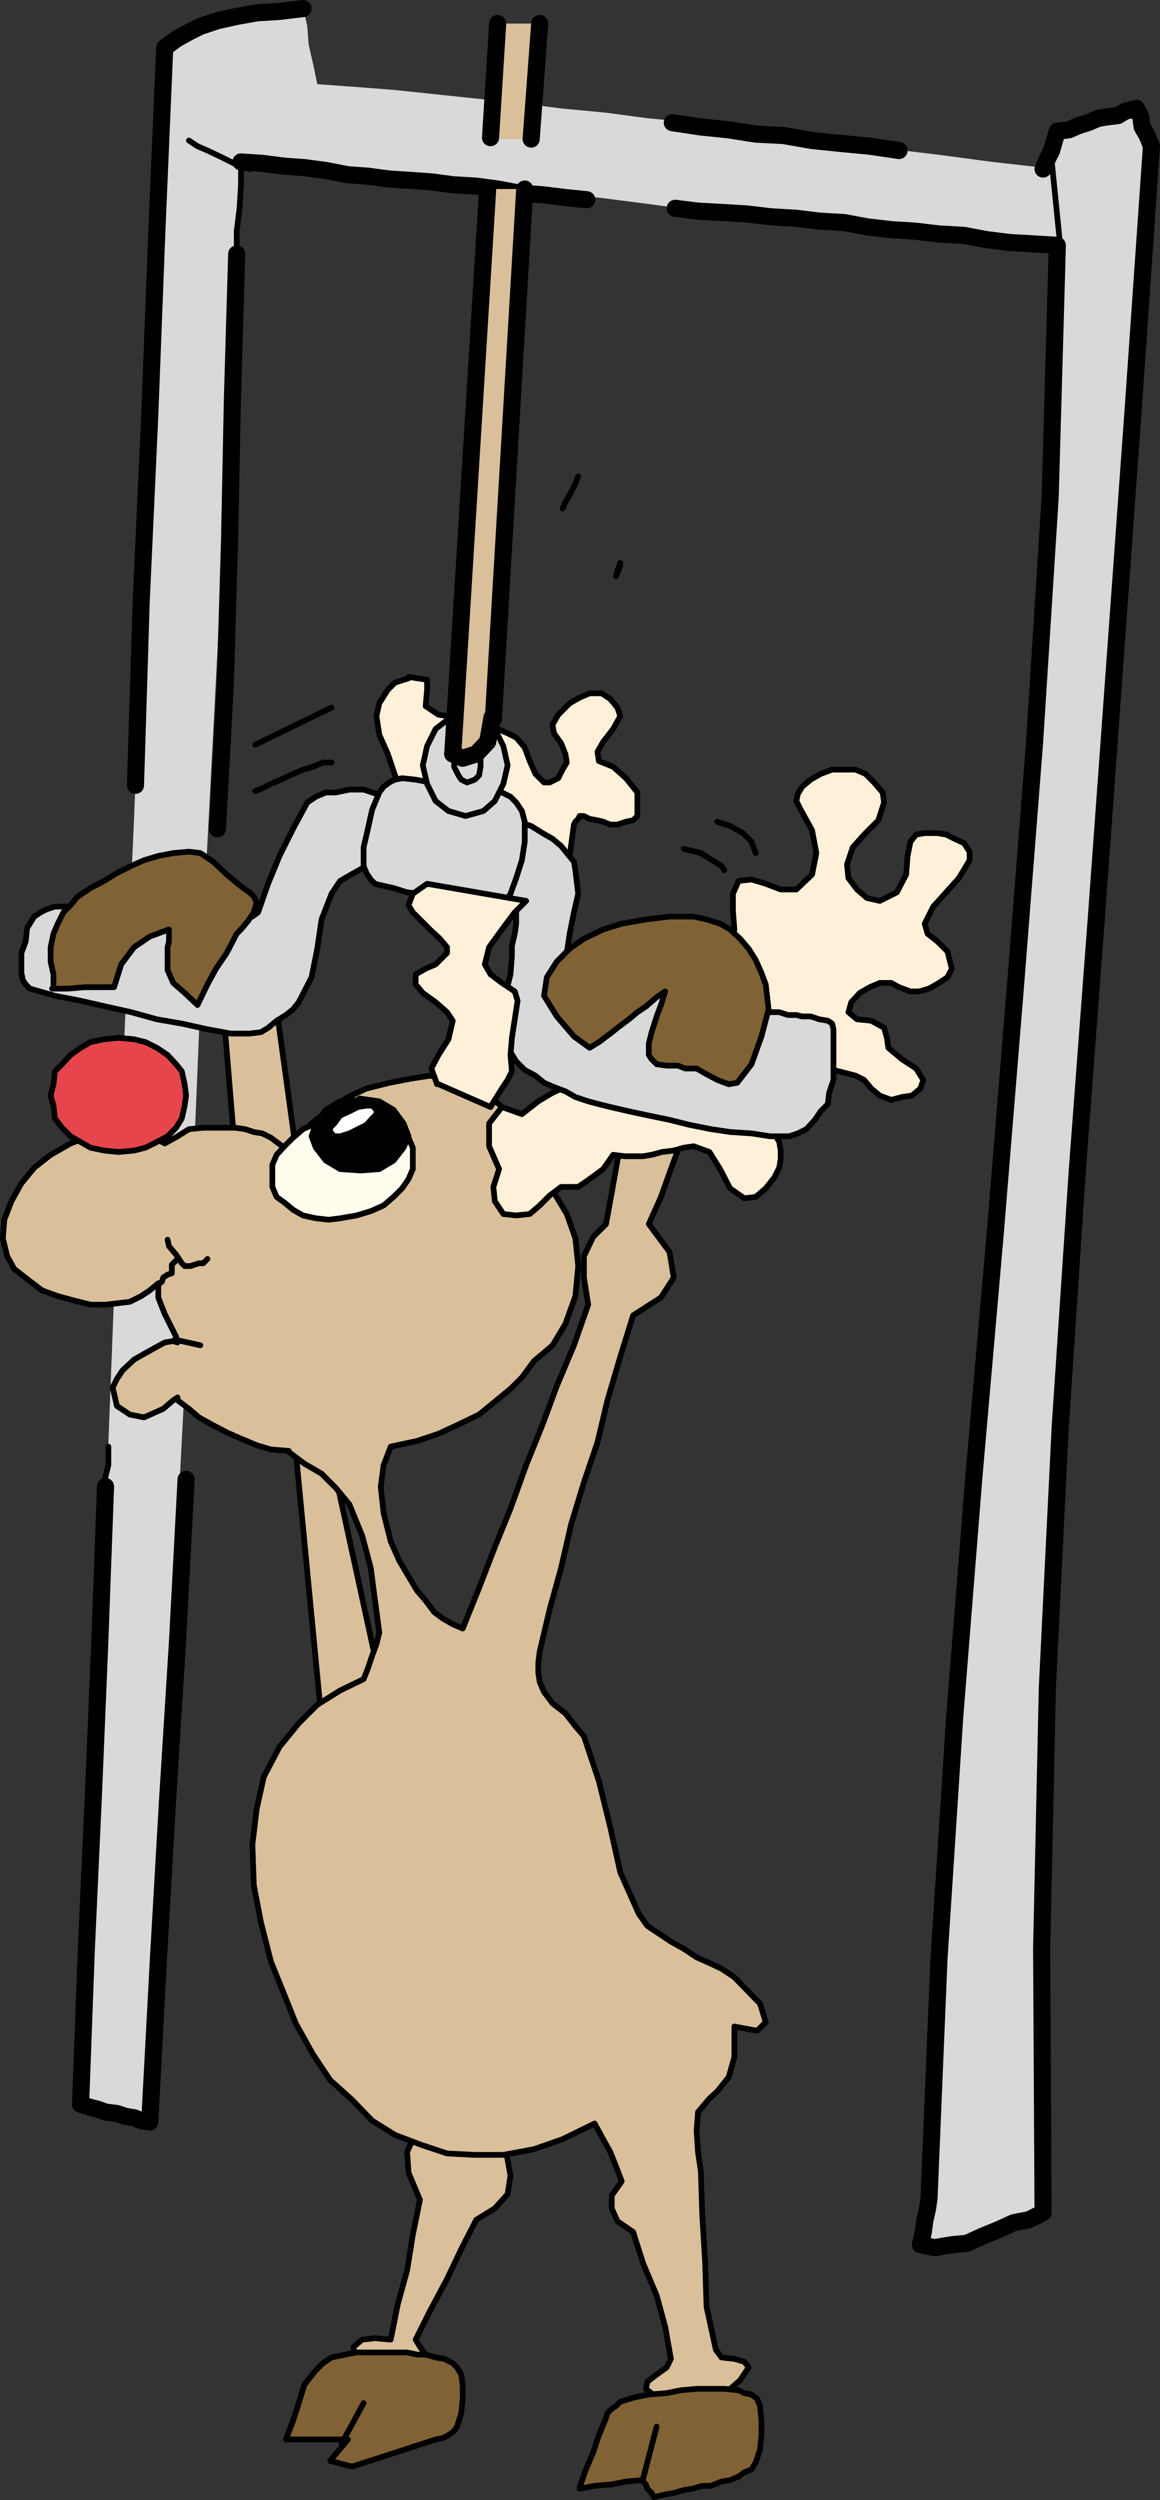 <?xml version="1.0" encoding="UTF-8" standalone="no"?>
<svg
   version="1.0"
   width="69.567mm"
   height="149.854mm"
   id="svg68"
   sodipodi:docname="Reindeer Working Out.wmf"
   xmlns:inkscape="http://www.inkscape.org/namespaces/inkscape"
   xmlns:sodipodi="http://sodipodi.sourceforge.net/DTD/sodipodi-0.dtd"
   xmlns="http://www.w3.org/2000/svg"
   xmlns:svg="http://www.w3.org/2000/svg">
  <rect width="100%" height="100%" fill="#333333" stroke="none"/>
  <sodipodi:namedview
     id="namedview68"
     pagecolor="#ffffff"
     bordercolor="#000000"
     borderopacity="0.25"
     inkscape:showpageshadow="2"
     inkscape:pageopacity="0.0"
     inkscape:pagecheckerboard="0"
     inkscape:deskcolor="#d1d1d1"
     inkscape:document-units="mm" />
  <defs
     id="defs1">
    <pattern
       id="WMFhbasepattern"
       patternUnits="userSpaceOnUse"
       width="6"
       height="6"
       x="0"
       y="0" />
  </defs>
  <path
     style="fill:#d9d9d9;fill-opacity:1;fill-rule:evenodd;stroke:none"
     d="m 17.938,476.694 2.586,-58.496 2.747,-57.85 2.262,-58.496 2.262,-58.173 2.586,-58.173 2.262,-58.334 2.262,-58.496 2.424,-58.496 2.586,-1.939 2.909,-1.293 2.586,-1.616 3.879,-0.646 4.363,-1.778 4.525,-0.323 5.171,-0.646 5.333,-0.323 0.97,4.363 0.323,4.201 0.97,4.201 0.97,4.686 8.888,0.646 8.403,0.646 9.211,0.97 9.211,0.97 9.373,0.97 10.181,1.293 10.181,0.97 9.696,1.293 10.827,0.97 10.504,1.616 11.151,1.293 10.827,1.778 11.636,1.293 10.827,1.293 12.12,1.616 11.474,1.293 0.97,-2.262 0.97,-1.939 0.646,-2.262 0.646,-2.101 2.586,-0.646 1.939,-0.323 2.424,-0.97 1.939,-0.646 2.262,-0.646 1.939,-0.646 2.262,-0.97 1.939,-0.323 0.97,2.262 0.97,1.939 1.131,2.262 0.97,2.424 -4.04,58.173 -4.202,58.173 -4.202,57.85 -4.363,57.85 -3.878,58.173 -2.909,58.981 -1.293,59.142 0.323,59.789 -3.232,1.616 -3.394,0.646 -3.878,1.616 -3.232,1.454 -3.555,0.97 -3.717,0.97 h -3.555 l -3.232,-0.323 0.646,-2.585 0.323,-2.747 0.646,-2.909 0.323,-2.585 2.262,-53.971 3.555,-54.941 4.363,-54.618 4.848,-55.264 4.525,-54.941 4.363,-55.587 3.555,-56.234 1.616,-56.234 -11.474,-0.646 -11.474,-1.616 -11.312,-0.97 -12.12,-1.293 -11.474,-0.97 -11.474,-1.616 -11.474,-0.646 -11.797,-1.616 -11.312,-1.454 -11.474,-0.97 -11.474,-1.616 L 101.326,41.206 89.206,39.913 77.732,38.944 66.419,37.651 54.622,36.681 l -2.586,55.587 -2.747,55.264 -2.909,55.587 -2.262,54.941 -2.262,55.911 -2.909,55.587 -2.262,54.941 -3.07,55.911 -1.939,-0.646 -1.939,-0.323 -1.939,-0.646 -1.939,-0.323 h -1.939 l -1.778,-0.646 -1.939,-0.485 -1.939,-0.646 v 0 z"
     id="path1" />
  <path
     style="fill:none;stroke:#000000;stroke-width:3.878px;stroke-linecap:round;stroke-linejoin:round;stroke-miterlimit:4;stroke-dasharray:none;stroke-opacity:1"
     d="m 30.705,177.912 1.293,-41.529 1.939,-42.175 1.616,-41.852 1.778,-41.529 2.586,-1.939 2.909,-1.616 2.586,-1.293 3.879,-1.293 4.363,-0.97 4.525,-0.808 5.171,-0.323 5.333,-0.646"
     id="path2" />
  <path
     style="fill:none;stroke:#000000;stroke-width:1.293px;stroke-linecap:round;stroke-linejoin:round;stroke-miterlimit:4;stroke-dasharray:none;stroke-opacity:1"
     d="m 23.917,336.756 v -2.262 l 0.646,-2.585 v -1.939 -2.262"
     id="path3" />
  <path
     style="fill:none;stroke:#000000;stroke-width:3.878px;stroke-linecap:round;stroke-linejoin:round;stroke-miterlimit:4;stroke-dasharray:none;stroke-opacity:1"
     d="m 42.179,335.14 -1.939,36.681 -2.262,36.035 -2.101,36.52 -1.939,36.358 -1.939,-0.323 -1.616,-0.646 -1.939,-0.323 -1.939,-0.646 -2.586,-0.323 -1.778,-0.646 -1.939,-0.485 -1.939,-0.646 1.293,-34.904 1.616,-35.065 1.454,-34.904 1.293,-35.065"
     id="path4" />
  <path
     style="fill:none;stroke:#000000;stroke-width:3.878px;stroke-linecap:round;stroke-linejoin:round;stroke-miterlimit:4;stroke-dasharray:none;stroke-opacity:1"
     d="m 53.653,57.527 -0.97,32.803 -0.646,31.995 -0.97,32.641 -1.778,32.803"
     id="path5" />
  <path
     style="fill:none;stroke:#000000;stroke-width:1.293px;stroke-linecap:round;stroke-linejoin:round;stroke-miterlimit:4;stroke-dasharray:none;stroke-opacity:1"
     d="m 54.622,36.358 v 5.494 l -0.323,5.333 -0.646,5.171 v 5.171"
     id="path6" />
  <path
     style="fill:none;stroke:#000000;stroke-width:3.878px;stroke-linecap:round;stroke-linejoin:round;stroke-miterlimit:4;stroke-dasharray:none;stroke-opacity:1"
     d="m 133,45.246 -4.848,-0.485 -5.171,-0.646 -5.01,-0.323 -5.171,-0.97 -4.848,-0.646 -5.333,-0.323 -4.848,-0.646 -4.525,-0.323 -5.01,-0.323 -4.848,-0.646 -4.525,-0.323 -5.01,-0.97 -4.848,-0.646 -4.525,-0.323 -5.01,-0.646 -4.848,-0.323"
     id="path7" />
  <path
     style="fill:none;stroke:#000000;stroke-width:3.878px;stroke-linecap:round;stroke-linejoin:round;stroke-miterlimit:4;stroke-dasharray:none;stroke-opacity:1"
     d="m 236.427,38.297 0.97,-2.262 0.97,-1.939 0.646,-2.262 0.646,-2.101 2.586,-0.323 2.262,-0.97 2.101,-0.646 2.262,-0.97 1.939,-0.323 2.586,-0.323 1.616,-0.97 2.586,-0.646 0.97,1.939 0.323,2.262 1.131,1.939 0.97,2.424 -4.04,58.173 -4.202,58.173 -4.202,57.85 -4.363,57.85 -3.878,58.173 -2.909,58.981 -1.293,59.142 0.323,59.789 -3.232,1.616 -3.394,0.646 -3.555,1.616 -3.555,1.454 -3.555,1.616 -3.394,0.323 -3.878,0.646 -3.232,-0.646 0.646,-2.909 0.323,-2.424 0.646,-2.909 0.323,-2.262 2.262,-54.295 3.555,-54.618 4.363,-54.618 4.848,-55.264 4.525,-55.264 4.363,-55.587 3.555,-55.911 1.616,-56.88 -5.171,-0.323 -5.656,-0.323 -5.171,-0.646 -5.171,-0.97 -5.656,-0.323 -5.495,-0.646 -5.333,-0.323 -5.495,-0.646 -5.171,-0.97 -5.656,-0.323 -5.171,-0.646 -5.656,-0.323 -5.495,-0.646 -5.171,-0.323 -5.979,-0.323 -5.171,-0.646"
     id="path8" />
  <path
     style="fill:none;stroke:#000000;stroke-width:3.878px;stroke-linecap:round;stroke-linejoin:round;stroke-miterlimit:4;stroke-dasharray:none;stroke-opacity:1"
     d="m 152.393,27.794 6.464,0.97 6.303,0.646 6.141,0.97 6.303,0.323 6.464,1.131 6.303,0.646 6.787,0.646 6.626,0.97"
     id="path9" />
  <path
     style="fill:#d9c09a;fill-opacity:1;fill-rule:evenodd;stroke:none"
     d="m 72.883,389.758 -6.141,-63.99 8.08,2.909 12.12,55.587 -14.06,5.817 v 0 z"
     id="path10" />
  <path
     style="fill:none;stroke:#000000;stroke-width:1.293px;stroke-linecap:round;stroke-linejoin:round;stroke-miterlimit:4;stroke-dasharray:none;stroke-opacity:1"
     d="m 72.883,389.758 -6.141,-63.99 8.08,2.909 12.12,55.587 -14.06,5.817 v 0"
     id="path11" />
  <path
     style="fill:#d9c09a;fill-opacity:1;fill-rule:evenodd;stroke:none"
     d="m 97.771,482.35 -4.202,2.262 -1.293,2.909 0.323,4.686 2.586,6.14 -1.616,7.918 -1.293,8.08 -2.101,7.595 -1.616,8.08 -3.555,-0.323 -2.909,0.323 -1.939,1.616 v 1.778 l 0.97,1.939 1.293,1.616 1.939,0.97 2.586,0.646 h 2.262 2.262 l 3.07,-0.646 2.262,-1.616 0.646,-1.293 -0.97,-1.616 -1.293,-1.778 -0.97,-1.616 3.232,-6.464 3.879,-7.272 3.232,-6.787 3.394,-6.625 4.202,-2.585 2.909,-3.232 0.646,-4.201 -0.97,-5.332 -1.939,-0.646 -2.262,-0.97 -1.939,-0.323 -1.939,-0.646 -2.747,-0.97 -1.616,-0.323 -2.586,-0.646 -1.939,-0.323 v 0 z"
     id="path12" />
  <path
     style="fill:none;stroke:#000000;stroke-width:1.293px;stroke-linecap:round;stroke-linejoin:round;stroke-miterlimit:4;stroke-dasharray:none;stroke-opacity:1"
     d="m 97.771,482.35 -4.202,2.262 -1.293,2.909 0.323,4.686 2.586,6.14 -1.616,7.918 -1.293,8.08 -2.101,7.595 -1.616,8.08 -3.555,-0.323 -2.909,0.323 -1.939,1.616 v 1.778 l 0.97,1.939 1.293,1.616 1.939,0.97 2.586,0.646 h 2.262 2.262 l 3.07,-0.646 2.262,-1.616 0.646,-1.293 -0.97,-1.616 -1.293,-1.778 -0.97,-1.616 3.232,-6.464 3.879,-7.272 3.232,-6.787 3.394,-6.625 4.202,-2.585 2.909,-3.232 0.646,-4.201 -0.97,-5.332 -1.939,-0.646 -2.262,-0.97 -1.939,-0.323 -1.939,-0.646 -2.747,-0.97 -1.616,-0.323 -2.586,-0.646 -1.939,-0.323 v 0"
     id="path13" />
  <path
     style="fill:#d9c09a;fill-opacity:1;fill-rule:evenodd;stroke:none"
     d="m 50.744,230.268 2.586,31.349 14.383,3.555 -5.01,-36.52 -11.636,1.616 v 0 z"
     id="path14" />
  <path
     style="fill:none;stroke:#000000;stroke-width:1.293px;stroke-linecap:round;stroke-linejoin:round;stroke-miterlimit:4;stroke-dasharray:none;stroke-opacity:1"
     d="m 50.744,230.268 2.586,31.349 14.383,3.555 -5.01,-36.52 -11.636,1.616 v 0"
     id="path15" />
  <path
     style="fill:#d9d9d9;fill-opacity:1;fill-rule:evenodd;stroke:none"
     d="m 91.468,180.821 -2.909,-0.323 -3.232,-0.646 -2.909,-0.97 h -3.232 l -3.07,0.646 h -2.262 l -2.262,0.97 -1.939,1.293 -3.232,5.979 -3.07,6.14 -2.586,6.302 -2.262,6.464 -1.293,0.97 -1.939,0.646 -1.939,0.323 h -1.939 l -5.01,-0.323 -4.202,-0.646 -4.848,-0.97 -4.687,-0.323 -4.848,-0.323 h -4.202 l -5.01,-0.646 h -4.525 -1.616 l -1.939,0.646 -1.293,0.646 -1.454,0.97 -1.616,2.585 -0.323,3.07 -0.97,2.585 v 2.909 1.616 l 0.323,1.616 0.646,0.97 0.97,0.97 5.656,1.616 5.818,1.131 5.656,1.293 5.818,1.293 5.818,1.616 5.656,0.97 5.818,1.293 5.333,0.97 h 2.262 1.939 l 2.586,-0.323 1.616,-0.97 1.939,-1.616 2.101,-1.293 1.616,-1.293 1.293,-1.616 2.909,-5.656 1.293,-6.464 0.97,-6.625 2.262,-5.817 1.939,-2.909 3.07,-1.778 2.909,-1.616 h 3.232 l 1.616,-3.878 1.293,-3.555 0.97,-3.878 z"
     id="path16" />
  <path
     style="fill:none;stroke:#000000;stroke-width:1.293px;stroke-linecap:round;stroke-linejoin:round;stroke-miterlimit:4;stroke-dasharray:none;stroke-opacity:1"
     d="m 91.468,180.821 -2.909,-0.323 -3.232,-0.646 -2.909,-0.97 h -3.232 l -3.07,0.646 h -2.262 l -2.262,0.97 -1.939,1.293 -3.232,5.979 -3.07,6.14 -2.586,6.302 -2.262,6.464 -1.293,0.97 -1.939,0.646 -1.939,0.323 h -1.939 l -5.01,-0.323 -4.202,-0.646 -4.848,-0.97 -4.687,-0.323 -4.848,-0.323 h -4.202 l -5.01,-0.646 h -4.525 -1.616 l -1.939,0.646 -1.293,0.646 -1.454,0.97 -1.616,2.585 -0.323,3.07 -0.97,2.585 v 2.909 1.616 l 0.323,1.616 0.646,0.97 0.97,0.97 5.656,1.616 5.818,1.131 5.656,1.293 5.818,1.293 5.818,1.616 5.656,0.97 5.818,1.293 5.333,0.97 h 2.262 1.939 l 2.586,-0.323 1.616,-0.97 1.939,-1.616 2.101,-1.293 1.616,-1.293 1.293,-1.616 2.909,-5.656 1.293,-6.464 0.97,-6.625 2.262,-5.817 1.939,-2.909 3.07,-1.778 2.909,-1.616 h 3.232 l 1.616,-3.878 1.293,-3.555 0.97,-3.878 1.293,-4.04 v 0"
     id="path17" />
  <path
     style="fill:#fff0d9;fill-opacity:1;fill-rule:evenodd;stroke:none"
     d="m 92.599,153.35 4.202,0.646 v 2.262 l -0.323,3.717 2.909,1.939 2.262,0.323 1.939,0.646 2.262,0.323 2.747,0.323 2.262,0.646 1.939,0.97 2.262,0.97 1.939,0.97 1.939,2.262 1.131,3.07 1.293,2.909 1.939,1.939 h 1.293 l 1.939,-0.97 0.97,-1.939 0.97,-1.616 -0.323,-1.939 -0.97,-2.424 -1.616,-2.262 -0.323,-1.939 1.293,-2.262 2.586,-2.585 2.262,-1.293 2.262,-0.97 h 2.747 l 1.939,1.293 1.616,1.939 0.646,1.939 -1.616,2.909 -2.262,2.909 -1.293,2.262 0.323,2.101 3.232,1.293 2.909,2.585 2.586,3.232 v 5.332 l -0.97,0.97 -1.616,0.323 -1.939,0.646 h -1.616 l -1.616,-0.646 -1.293,-0.323 -1.778,-0.323 -1.293,-0.646 h -0.97 l -0.323,0.646 -0.646,0.646 -0.323,0.646 -0.97,7.11 -4.848,-1.939 -4.202,-1.293 -5.01,-1.939 -4.525,-1.939 -5.01,-1.939 -4.202,-1.454 -4.848,-1.939 -5.01,-1.616 -1.939,-4.201 -1.616,-4.848 -1.939,-4.363 -0.646,-4.201 0.646,-2.909 1.939,-3.07 1.616,-1.616 3.07,-0.97 v 0 z"
     id="path18" />
  <path
     style="fill:none;stroke:#000000;stroke-width:1.293px;stroke-linecap:round;stroke-linejoin:round;stroke-miterlimit:4;stroke-dasharray:none;stroke-opacity:1"
     d="m 92.599,153.35 4.202,0.646 v 2.262 l -0.323,3.717 2.909,1.939 2.262,0.323 1.939,0.646 2.262,0.323 2.747,0.323 2.262,0.646 1.939,0.97 2.262,0.97 1.939,0.97 1.939,2.262 1.131,3.07 1.293,2.909 1.939,1.939 h 1.293 l 1.939,-0.97 0.97,-1.939 0.97,-1.616 -0.323,-1.939 -0.97,-2.424 -1.616,-2.262 -0.323,-1.939 1.293,-2.262 2.586,-2.585 2.262,-1.293 2.262,-0.97 h 2.747 l 1.939,1.293 1.616,1.939 0.646,1.939 -1.616,2.909 -2.262,2.909 -1.293,2.262 0.323,2.101 3.232,1.293 2.909,2.585 2.586,3.232 v 5.332 l -0.97,0.97 -1.616,0.323 -1.939,0.646 h -1.616 l -1.616,-0.646 -1.293,-0.323 -1.778,-0.323 -1.293,-0.646 h -0.97 l -0.323,0.646 -0.646,0.646 -0.323,0.646 -0.97,7.11 -4.848,-1.939 -4.202,-1.293 -5.01,-1.939 -4.525,-1.939 -5.01,-1.939 -4.202,-1.454 -4.848,-1.939 -5.01,-1.616 -1.939,-4.201 -1.616,-4.848 -1.939,-4.363 -0.646,-4.201 0.646,-2.909 1.939,-3.07 1.616,-1.616 3.07,-0.97 v 0"
     id="path19" />
  <path
     style="fill:#d9c09a;fill-opacity:1;fill-rule:evenodd;stroke:none"
     d="m 65.126,328.676 3.879,2.909 3.879,2.262 3.232,3.232 3.07,3.717 2.909,7.11 1.939,7.272 0.97,7.433 0.97,7.272 -0.646,2.585 -0.97,2.585 -0.97,2.909 -0.97,2.424 -5.333,2.585 -5.171,3.232 -4.202,4.201 -4.363,5.333 -3.555,6.787 -1.616,7.272 -0.97,8.08 0.323,9.211 1.616,8.403 2.262,8.888 3.07,7.595 2.586,6.464 3.878,6.948 3.879,5.817 5.01,4.525 4.525,4.686 5.171,3.232 5.979,2.262 5.818,1.939 6.303,0.323 h 6.464 l 6.949,-1.293 6.464,-2.262 7.272,-3.555 1.939,3.555 1.616,2.909 1.293,3.232 1.293,3.393 -2.262,3.232 v 2.909 l 1.293,2.909 3.555,2.424 2.262,7.11 3.07,7.272 1.939,7.11 1.293,7.272 -0.97,1.939 -2.262,1.616 -2.101,1.616 -0.323,1.616 2.424,1.939 2.909,0.97 3.232,0.323 2.909,-0.323 3.555,-0.97 3.717,-1.616 2.586,-2.262 1.939,-2.909 -0.97,-1.293 -2.262,-0.646 -2.909,-0.323 -1.293,-1.778 -2.101,-9.695 -0.323,-10.18 -0.646,-10.503 -0.323,-10.019 -0.646,-4.363 -0.323,-4.848 0.323,-4.201 2.586,-3.07 1.778,-1.616 2.586,-3.232 1.293,-4.525 v -6.948 l 5.171,0.97 1.939,-1.939 -1.293,-4.201 -5.818,-5.979 -2.909,-1.939 -2.747,-1.293 -2.909,-1.293 -2.909,-1.939 -2.909,-1.616 -2.909,-1.939 -2.424,-1.616 -1.939,-2.747 -4.202,-9.372 -2.262,-10.18 -2.586,-10.503 -3.394,-10.18 -1.939,-2.262 -2.262,-2.909 -2.909,-2.262 -1.939,-2.585 -0.97,-2.262 -0.323,-2.101 v -2.262 l 0.323,-2.585 2.262,-9.534 2.586,-9.372 2.262,-9.857 2.909,-9.534 3.07,-9.049 2.262,-9.534 2.909,-9.857 2.909,-9.372 6.303,-4.04 2.909,-4.525 -0.97,-5.817 -4.687,-6.302 2.747,-6.14 2.262,-6.302 2.262,-6.14 2.586,-6.302 -3.232,-0.97 -3.878,-0.97 -3.394,-0.323 -3.555,-0.97 -1.293,7.272 -1.616,6.464 -1.293,7.272 -1.293,7.11 -2.909,2.909 -2.101,4.363 v 4.848 l 0.97,6.14 -3.232,9.211 -3.878,9.211 -3.232,8.726 -3.717,9.211 -3.555,9.857 -3.555,8.726 -3.555,9.211 -3.717,9.211 -2.262,-0.97 -2.262,-1.293 -1.939,-1.454 -1.939,-2.585 -1.939,-2.262 -1.939,-3.232 -2.101,-3.555 -1.939,-4.363 -1.616,-6.464 -0.646,-5.979 0.646,-4.848 1.616,-4.201 5.979,-1.293 4.848,-1.616 4.525,-2.101 4.687,-2.262 3.555,-2.909 3.555,-2.909 2.586,-2.585 2.747,-3.717 4.202,-3.555 2.909,-4.848 2.262,-6.302 0.646,-6.787 -0.646,-6.302 -1.939,-5.494 -2.909,-4.848 -3.555,-4.04 -1.616,-4.525 -2.101,-4.201 -2.262,-4.04 -2.909,-3.232 -3.555,-2.585 -4.04,-1.939 -3.879,-1.293 -4.202,-0.646 -4.202,0.646 -5.01,0.97 -5.171,1.293 -4.202,1.939 -4.363,2.909 -3.879,3.07 -2.909,3.555 -1.939,3.878 -1.293,-1.939 -1.778,-1.293 -1.293,-0.97 -1.939,-0.97 -1.939,-0.323 -1.939,-0.646 -2.262,-0.323 h -2.262 -5.01 l -3.232,0.323 -2.586,1.616 -2.909,1.616 -1.778,-0.97 -1.616,-0.646 -3.232,-0.646 h -6.141 l -4.363,0.646 -4.202,1.616 -4.525,2.585 -3.717,2.909 -2.909,3.555 -2.262,4.04 -1.616,4.201 -0.323,4.201 0.97,4.04 1.616,2.909 2.909,2.262 3.394,2.585 3.555,1.293 3.555,0.97 3.879,0.97 h 3.394 l 5.495,-0.646 2.586,-1.293 1.939,-1.293 1.939,-1.616 v 3.232 l 1.454,3.717 1.616,3.232 0.97,1.939 v 0.97 l 0.323,0.323 -0.97,-0.323 -1.939,0.323 -1.778,0.97 -2.909,1.616 -2.262,1.293 -2.586,2.424 -1.293,1.939 -0.97,1.939 0.97,4.201 2.909,1.939 3.232,0.646 4.363,-1.939 2.262,-1.939 0.97,-0.646 v 0.646 l 2.586,1.939 2.262,1.939 2.909,1.616 3.394,1.778 2.909,1.293 3.879,1.616 3.232,0.97 4.04,0.323 v 0 z"
     id="path20" />
  <path
     style="fill:none;stroke:#000000;stroke-width:1.293px;stroke-linecap:round;stroke-linejoin:round;stroke-miterlimit:4;stroke-dasharray:none;stroke-opacity:1"
     d="m 65.126,328.676 3.879,2.909 3.879,2.262 3.232,3.232 3.07,3.717 2.909,7.11 1.939,7.272 0.97,7.433 0.97,7.272 -0.646,2.585 -0.97,2.585 -0.97,2.909 -0.97,2.424 -5.333,2.585 -5.171,3.232 -4.202,4.201 -4.363,5.333 -3.555,6.787 -1.616,7.272 -0.97,8.08 0.323,9.211 1.616,8.403 2.262,8.888 3.07,7.595 2.586,6.464 3.878,6.948 3.879,5.817 5.01,4.525 4.525,4.686 5.171,3.232 5.979,2.262 5.818,1.939 6.303,0.323 h 6.464 l 6.949,-1.293 6.464,-2.262 7.272,-3.555 1.939,3.555 1.616,2.909 1.293,3.232 1.293,3.393 -2.262,3.232 v 2.909 l 1.293,2.909 3.555,2.424 2.262,7.11 3.07,7.272 1.939,7.11 1.293,7.272 -0.97,1.939 -2.262,1.616 -2.101,1.616 -0.323,1.616 2.424,1.939 2.909,0.97 3.232,0.323 2.909,-0.323 3.555,-0.97 3.717,-1.616 2.586,-2.262 1.939,-2.909 -0.97,-1.293 -2.262,-0.646 -2.909,-0.323 -1.293,-1.778 -2.101,-9.695 -0.323,-10.18 -0.646,-10.503 -0.323,-10.019 -0.646,-4.363 -0.323,-4.848 0.323,-4.201 2.586,-3.07 1.778,-1.616 2.586,-3.232 1.293,-4.525 v -6.948 l 5.171,0.97 1.939,-1.939 -1.293,-4.201 -5.818,-5.979 -2.909,-1.939 -2.747,-1.293 -2.909,-1.293 -2.909,-1.939 -2.909,-1.616 -2.909,-1.939 -2.424,-1.616 -1.939,-2.747 -4.202,-9.372 -2.262,-10.18 -2.586,-10.503 -3.394,-10.18 -1.939,-2.262 -2.262,-2.909 -2.909,-2.262 -1.939,-2.585 -0.97,-2.262 -0.323,-2.101 v -2.262 l 0.323,-2.585 2.262,-9.534 2.586,-9.372 2.262,-9.857 2.909,-9.534 3.07,-9.049 2.262,-9.534 2.909,-9.857 2.909,-9.372 6.303,-4.04 2.909,-4.525 -0.97,-5.817 -4.687,-6.302 2.747,-6.14 2.262,-6.302 2.262,-6.14 2.586,-6.302 -3.232,-0.97 -3.878,-0.97 -3.394,-0.323 -3.555,-0.97 -1.293,7.272 -1.616,6.464 -1.293,7.272 -1.293,7.11 -2.909,2.909 -2.101,4.363 v 4.848 l 0.97,6.14 -3.232,9.211 -3.878,9.211 -3.232,8.726 -3.717,9.211 -3.555,9.857 -3.555,8.726 -3.555,9.211 -3.717,9.211 -2.262,-0.97 -2.262,-1.293 -1.939,-1.454 -1.939,-2.585 -1.939,-2.262 -1.939,-3.232 -2.101,-3.555 -1.939,-4.363 -1.616,-6.464 -0.646,-5.979 0.646,-4.848 1.616,-4.201 5.979,-1.293 4.848,-1.616 4.525,-2.101 4.687,-2.262 3.555,-2.909 3.555,-2.909 2.586,-2.585 2.747,-3.717 4.202,-3.555 2.909,-4.848 2.262,-6.302 0.646,-6.787 -0.646,-6.302 -1.939,-5.494 -2.909,-4.848 -3.555,-4.04 -1.616,-4.525 -2.101,-4.201 -2.262,-4.04 -2.909,-3.232 -3.555,-2.585 -4.04,-1.939 -3.879,-1.293 -4.202,-0.646 -4.202,0.646 -5.01,0.97 -5.171,1.293 -4.202,1.939 -4.363,2.909 -3.879,3.07 -2.909,3.555 -1.939,3.878 -1.293,-1.939 -1.778,-1.293 -1.293,-0.97 -1.939,-0.97 -1.939,-0.323 -1.939,-0.646 -2.262,-0.323 h -2.262 -5.01 l -3.232,0.323 -2.586,1.616 -2.909,1.616 -1.778,-0.97 -1.616,-0.646 -3.232,-0.646 h -6.141 l -4.363,0.646 -4.202,1.616 -4.525,2.585 -3.717,2.909 -2.909,3.555 -2.262,4.04 -1.616,4.201 -0.323,4.201 0.97,4.04 1.616,2.909 2.909,2.262 3.394,2.585 3.555,1.293 3.555,0.97 3.879,0.97 h 3.394 l 5.495,-0.646 2.586,-1.293 1.939,-1.293 1.939,-1.616 v 3.232 l 1.454,3.717 1.616,3.232 0.97,1.939 v 0.97 l 0.323,0.323 -0.97,-0.323 -1.939,0.323 -1.778,0.97 -2.909,1.616 -2.262,1.293 -2.586,2.424 -1.293,1.939 -0.97,1.939 0.97,4.201 2.909,1.939 3.232,0.646 4.363,-1.939 2.262,-1.939 0.97,-0.646 v 0.646 l 2.586,1.939 2.262,1.939 2.909,1.616 3.394,1.778 2.909,1.293 3.879,1.616 3.232,0.97 4.04,0.323 v 0"
     id="path21" />
  <path
     style="fill:#fffdee;fill-opacity:1;fill-rule:evenodd;stroke:none"
     d="m 74.823,253.052 3.394,-0.323 2.909,-0.323 2.909,0.323 2.909,0.646 2.262,1.454 1.939,1.616 1.454,1.293 0.97,2.262 v 2.585 2.262 l -0.97,2.262 -1.454,2.101 -1.939,1.939 -2.262,1.939 -2.909,1.293 -3.232,0.97 -3.717,0.646 -2.586,0.323 -2.909,-0.323 -2.909,-0.646 -2.262,-1.293 -1.939,-1.616 -1.778,-1.293 -0.97,-2.262 v -2.747 -2.262 l 0.97,-2.262 1.778,-1.939 1.939,-1.939 2.262,-1.939 2.909,-1.293 3.232,-1.131 v 0 z"
     id="path22" />
  <path
     style="fill:none;stroke:#000000;stroke-width:1.293px;stroke-linecap:round;stroke-linejoin:round;stroke-miterlimit:4;stroke-dasharray:none;stroke-opacity:1"
     d="m 74.823,253.052 3.394,-0.323 2.909,-0.323 2.909,0.323 2.909,0.646 2.262,1.454 1.939,1.616 1.454,1.293 0.97,2.262 v 2.585 2.262 l -0.97,2.262 -1.454,2.101 -1.939,1.939 -2.262,1.939 -2.909,1.293 -3.232,0.97 -3.717,0.646 -2.586,0.323 -2.909,-0.323 -2.909,-0.646 -2.262,-1.293 -1.939,-1.616 -1.778,-1.293 -0.97,-2.262 v -2.747 -2.262 l 0.97,-2.262 1.778,-1.939 1.939,-1.939 2.262,-1.939 2.909,-1.293 3.232,-1.131 v 0"
     id="path23" />
  <path
     style="fill:#000000;fill-opacity:1;fill-rule:evenodd;stroke:none"
     d="m 81.449,248.85 4.525,0.646 3.232,1.939 2.262,3.07 1.131,2.909 -1.131,2.585 -2.262,2.909 -3.232,1.939 -4.202,0.323 -4.687,-0.323 -3.232,-1.939 -2.262,-2.909 -0.97,-2.585 0.97,-2.909 2.262,-3.07 3.232,-1.939 4.687,-0.323 v 0 z"
     id="path24" />
  <path
     style="fill:none;stroke:#000000;stroke-width:1.293px;stroke-linecap:round;stroke-linejoin:round;stroke-miterlimit:4;stroke-dasharray:none;stroke-opacity:1"
     d="m 81.449,248.85 4.525,0.646 3.232,1.939 2.262,3.07 1.131,2.909 -1.131,2.585 -2.262,2.909 -3.232,1.939 -4.202,0.323 -4.687,-0.323 -3.232,-1.939 -2.262,-2.909 -0.97,-2.585 0.97,-2.909 2.262,-3.07 3.232,-1.939 4.687,-0.323 v 0"
     id="path25" />
  <path
     style="fill:#ffffff;fill-opacity:1;fill-rule:evenodd;stroke:none"
     d="m 79.186,251.759 1.939,-0.97 1.939,-0.323 h 1.293 l 0.97,0.97 v 0.97 l -0.97,0.97 -1.293,1.454 -1.939,0.97 -1.939,0.97 -2.101,0.646 h -1.293 l -0.97,-0.97 v -0.97 l 0.97,-0.97 1.293,-1.778 z"
     id="path26" />
  <path
     style="fill:none;stroke:#000000;stroke-width:1.293px;stroke-linecap:round;stroke-linejoin:round;stroke-miterlimit:4;stroke-dasharray:none;stroke-opacity:1"
     d="m 79.186,251.759 1.939,-0.97 1.939,-0.323 h 1.293 l 0.97,0.97 v 0.97 l -0.97,0.97 -1.293,1.454 -1.939,0.97 -1.939,0.97 -2.101,0.646 h -1.293 l -0.97,-0.97 v -0.97 l 0.97,-0.97 1.293,-1.778 2.101,-0.97 v 0"
     id="path27" />
  <path
     style="fill:#fff0d9;fill-opacity:1;fill-rule:evenodd;stroke:none"
     d="m 167.422,199.565 2.909,-0.323 3.232,0.97 3.394,1.293 h 3.555 l 3.555,-3.393 0.97,-4.848 -0.97,-5.171 -2.586,-4.686 -0.97,-1.939 0.323,-1.616 0.97,-1.616 1.939,-1.616 2.262,-1.293 2.586,-0.97 h 2.747 2.586 l 2.262,0.97 1.939,1.939 1.939,2.262 0.323,2.262 -1.293,4.04 -2.909,2.909 -2.909,3.232 -1.293,3.878 0.323,3.07 1.939,2.585 2.262,1.939 2.909,0.646 3.879,-1.939 2.101,-4.04 0.323,-4.201 0.646,-3.232 1.293,-1.616 1.939,-0.323 h 2.909 l 1.939,0.323 1.939,0.97 2.101,0.97 1.293,1.939 v 1.939 l -2.424,4.04 -2.909,3.232 -2.909,3.232 -1.939,3.878 0.646,2.262 2.262,1.778 2.262,2.262 0.97,3.878 -0.97,1.939 -1.939,1.293 -2.262,1.293 -2.262,0.646 h -1.939 l -2.586,-0.97 -1.778,-0.97 h -2.586 l -2.262,0.97 -2.262,1.293 -1.939,2.101 -0.646,2.262 1.939,1.616 3.232,0.323 2.909,1.616 0.646,2.262 0.323,2.262 3.07,2.585 3.232,2.101 1.616,2.585 -0.646,1.939 -1.939,1.616 -2.262,0.323 -2.424,0.646 -2.586,-0.97 -1.939,-1.616 -1.616,-1.939 -1.939,-0.97 -6.303,-1.616 -4.848,-0.646 -3.878,0.646 -2.262,1.293 -2.101,2.262 -0.323,2.909 0.323,3.878 0.97,4.363 1.131,1.939 0.323,1.939 v 1.939 l -0.323,1.939 -1.131,2.262 -1.939,2.424 -2.262,1.939 -2.586,0.323 -3.232,-2.262 -2.262,-4.363 -2.424,-3.878 -3.555,-1.293 -2.262,0.323 -2.262,0.646 -2.586,0.323 -2.424,0.646 -1.939,0.323 h -2.262 -1.939 l -2.586,-0.323 -2.262,3.232 -3.07,2.262 -2.586,1.778 h -3.878 l -2.586,1.939 -2.262,2.262 -2.262,1.939 -3.07,0.323 -2.909,-0.323 -1.939,-2.909 -0.323,-3.232 1.293,-4.04 -2.262,-5.171 v -5.171 l 2.909,-3.717 4.525,1.616 3.717,-2.909 3.232,-1.939 2.909,-1.293 3.232,-1.616 4.363,-3.555 4.848,-4.04 4.202,-3.878 4.363,-3.232 4.525,-3.232 4.202,-4.04 3.555,-4.201 4.04,-4.201 0.97,-3.717 -0.323,-4.201 v -3.878 z"
     id="path28" />
  <path
     style="fill:none;stroke:#000000;stroke-width:1.293px;stroke-linecap:round;stroke-linejoin:round;stroke-miterlimit:4;stroke-dasharray:none;stroke-opacity:1"
     d="m 167.422,199.565 2.909,-0.323 3.232,0.97 3.394,1.293 h 3.555 l 3.555,-3.393 0.97,-4.848 -0.97,-5.171 -2.586,-4.686 -0.97,-1.939 0.323,-1.616 0.97,-1.616 1.939,-1.616 2.262,-1.293 2.586,-0.97 h 2.747 2.586 l 2.262,0.97 1.939,1.939 1.939,2.262 0.323,2.262 -1.293,4.04 -2.909,2.909 -2.909,3.232 -1.293,3.878 0.323,3.07 1.939,2.585 2.262,1.939 2.909,0.646 3.879,-1.939 2.101,-4.04 0.323,-4.201 0.646,-3.232 1.293,-1.616 1.939,-0.323 h 2.909 l 1.939,0.323 1.939,0.97 2.101,0.97 1.293,1.939 v 1.939 l -2.424,4.04 -2.909,3.232 -2.909,3.232 -1.939,3.878 0.646,2.262 2.262,1.778 2.262,2.262 0.97,3.878 -0.97,1.939 -1.939,1.293 -2.262,1.293 -2.262,0.646 h -1.939 l -2.586,-0.97 -1.778,-0.97 h -2.586 l -2.262,0.97 -2.262,1.293 -1.939,2.101 -0.646,2.262 1.939,1.616 3.232,0.323 2.909,1.616 0.646,2.262 0.323,2.262 3.07,2.585 3.232,2.101 1.616,2.585 -0.646,1.939 -1.939,1.616 -2.262,0.323 -2.424,0.646 -2.586,-0.97 -1.939,-1.616 -1.616,-1.939 -1.939,-0.97 -6.303,-1.616 -4.848,-0.646 -3.878,0.646 -2.262,1.293 -2.101,2.262 -0.323,2.909 0.323,3.878 0.97,4.363 1.131,1.939 0.323,1.939 v 1.939 l -0.323,1.939 -1.131,2.262 -1.939,2.424 -2.262,1.939 -2.586,0.323 -3.232,-2.262 -2.262,-4.363 -2.424,-3.878 -3.555,-1.293 -2.262,0.323 -2.262,0.646 -2.586,0.323 -2.424,0.646 -1.939,0.323 h -2.262 -1.939 l -2.586,-0.323 -2.262,3.232 -3.07,2.262 -2.586,1.778 h -3.878 l -2.586,1.939 -2.262,2.262 -2.262,1.939 -3.07,0.323 -2.909,-0.323 -1.939,-2.909 -0.323,-3.232 1.293,-4.04 -2.262,-5.171 v -5.171 l 2.909,-3.717 4.525,1.616 3.717,-2.909 3.232,-1.939 2.909,-1.293 3.232,-1.616 4.363,-3.555 4.848,-4.04 4.202,-3.878 4.363,-3.232 4.525,-3.232 4.202,-4.04 3.555,-4.201 4.04,-4.201 0.97,-3.717 -0.323,-4.201 v -3.878 l 1.293,-2.909 v 0"
     id="path29" />
  <path
     style="fill:none;stroke:#000000;stroke-width:1.293px;stroke-linecap:round;stroke-linejoin:round;stroke-miterlimit:4;stroke-dasharray:none;stroke-opacity:1"
     d="m 154.978,192.294 3.878,0.97 2.586,1.616 2.101,1.293 0.646,0.97"
     id="path30" />
  <path
     style="fill:none;stroke:#000000;stroke-width:1.293px;stroke-linecap:round;stroke-linejoin:round;stroke-miterlimit:4;stroke-dasharray:none;stroke-opacity:1"
     d="m 162.574,186.153 2.909,0.97 2.909,1.616 1.939,1.939 0.97,2.585"
     id="path31" />
  <path
     style="fill:#d9d9d9;fill-opacity:1;fill-rule:evenodd;stroke:none"
     d="m 128.475,215.886 0.646,-4.363 0.97,-4.848 0.97,-4.201 -0.646,-5.332 -0.323,-1.939 -1.616,-1.939 -1.293,-1.616 -1.939,-1.616 -2.262,-1.293 -2.586,-1.616 -3.07,-0.97 -3.232,-0.323 -4.525,1.939 -3.717,5.171 -0.97,5.979 2.101,2.585 h 1.939 l 2.262,0.646 1.939,0.323 1.939,0.646 0.646,0.323 0.97,0.97 0.323,1.616 v 0.646 2.585 l -0.323,2.262 -0.646,2.747 v 2.262 l -0.323,4.201 -0.97,3.878 -0.646,4.363 v 4.201 l 0.646,2.262 0.97,2.909 1.293,2.101 1.939,1.939 2.424,1.293 1.939,1.616 2.262,0.97 2.586,0.97 2.262,1.293 2.909,0.97 2.424,0.646 2.586,0.646 4.202,0.97 4.525,0.97 4.687,0.97 4.525,1.131 4.848,0.97 4.363,0.646 4.848,0.323 4.202,0.646 h 2.101 2.262 l 1.939,-0.646 1.939,-0.97 1.939,-2.101 1.293,-1.939 1.616,-1.616 0.323,-2.585 0.97,-2.909 v -3.232 -3.07 -2.909 -1.293 -0.97 l -0.323,-1.293 -0.97,-0.646 -1.939,-0.323 -1.939,-0.646 h -1.939 l -1.293,-0.323 h -1.939 l -1.939,-0.646 h -2.101 l -1.939,-0.323 -5.171,-0.97 -4.848,-0.97 -5.333,-1.131 -5.171,-0.323 -5.333,-0.97 -5.171,-0.646 -4.848,-0.97 -5.333,-1.293 -1.293,-0.97 -0.646,-1.293 -0.97,-1.939 z"
     id="path32" />
  <path
     style="fill:none;stroke:#000000;stroke-width:1.293px;stroke-linecap:round;stroke-linejoin:round;stroke-miterlimit:4;stroke-dasharray:none;stroke-opacity:1"
     d="m 128.475,215.886 0.646,-4.363 0.97,-4.848 0.97,-4.201 -0.646,-5.332 -0.323,-1.939 -1.616,-1.939 -1.293,-1.616 -1.939,-1.616 -2.262,-1.293 -2.586,-1.616 -3.07,-0.97 -3.232,-0.323 -4.525,1.939 -3.717,5.171 -0.97,5.979 2.101,2.585 h 1.939 l 2.262,0.646 1.939,0.323 1.939,0.646 0.646,0.323 0.97,0.97 0.323,1.616 v 0.646 2.585 l -0.323,2.262 -0.646,2.747 v 2.262 l -0.323,4.201 -0.97,3.878 -0.646,4.363 v 4.201 l 0.646,2.262 0.97,2.909 1.293,2.101 1.939,1.939 2.424,1.293 1.939,1.616 2.262,0.97 2.586,0.97 2.262,1.293 2.909,0.97 2.424,0.646 2.586,0.646 4.202,0.97 4.525,0.97 4.687,0.97 4.525,1.131 4.848,0.97 4.363,0.646 4.848,0.323 4.202,0.646 h 2.101 2.262 l 1.939,-0.646 1.939,-0.97 1.939,-2.101 1.293,-1.939 1.616,-1.616 0.323,-2.585 0.97,-2.909 v -3.232 -3.07 -2.909 -1.293 -0.97 l -0.323,-1.293 -0.97,-0.646 -1.939,-0.323 -1.939,-0.646 h -1.939 l -1.293,-0.323 h -1.939 l -1.939,-0.646 h -2.101 l -1.939,-0.323 -5.171,-0.97 -4.848,-0.97 -5.333,-1.131 -5.171,-0.323 -5.333,-0.97 -5.171,-0.646 -4.848,-0.97 -5.333,-1.293 -1.293,-0.97 -0.646,-1.293 -0.97,-1.939 v -1.616 0"
     id="path33" />
  <path
     style="fill:#e6464b;fill-opacity:1;fill-rule:evenodd;stroke:none"
     d="m 26.826,235.115 3.555,0.323 2.586,0.646 2.586,1.293 2.424,1.616 1.939,2.101 1.293,1.616 0.646,2.909 0.323,2.585 -0.323,2.262 -0.646,2.909 -1.293,2.101 -1.939,1.939 -2.424,1.293 -2.586,1.293 -2.586,0.646 -3.555,0.323 -3.232,-0.323 -3.07,-0.646 -2.262,-1.293 -2.262,-1.293 -1.939,-1.939 -1.616,-2.101 -0.323,-2.909 -0.646,-2.262 0.646,-2.585 0.323,-2.909 1.616,-1.616 1.939,-2.101 2.262,-1.616 2.262,-1.293 3.07,-0.646 z"
     id="path34" />
  <path
     style="fill:none;stroke:#000000;stroke-width:1.293px;stroke-linecap:round;stroke-linejoin:round;stroke-miterlimit:4;stroke-dasharray:none;stroke-opacity:1"
     d="m 26.826,235.115 3.555,0.323 2.586,0.646 2.586,1.293 2.424,1.616 1.939,2.101 1.293,1.616 0.646,2.909 0.323,2.585 -0.323,2.262 -0.646,2.909 -1.293,2.101 -1.939,1.939 -2.424,1.293 -2.586,1.293 -2.586,0.646 -3.555,0.323 -3.232,-0.323 -3.07,-0.646 -2.262,-1.293 -2.262,-1.293 -1.939,-1.939 -1.616,-2.101 -0.323,-2.909 -0.646,-2.262 0.646,-2.585 0.323,-2.909 1.616,-1.616 1.939,-2.101 2.262,-1.616 2.262,-1.293 3.07,-0.646 3.232,-0.323 v 0"
     id="path35" />
  <path
     style="fill:#806234;fill-opacity:1;fill-rule:evenodd;stroke:none"
     d="m 133.647,237.378 2.101,-1.293 2.586,-1.939 1.616,-1.293 2.586,-1.939 1.939,-1.616 1.939,-1.293 2.424,-2.101 1.939,-1.293 -0.97,3.07 -0.97,2.585 -1.131,3.555 -0.646,2.585 v 0.97 1.616 l 0.646,0.97 1.131,1.131 2.262,0.323 h 2.586 l 1.616,0.646 h 2.586 l 2.262,1.293 2.424,1.293 2.586,0.97 1.939,-0.323 3.232,-4.201 2.262,-6.302 1.616,-6.14 -0.646,-5.656 -0.97,-2.585 -1.293,-2.909 -1.616,-2.585 -1.939,-2.262 -2.262,-2.101 -2.262,-1.293 -3.07,-0.97 -2.909,-0.646 h -5.495 l -5.333,0.646 -5.495,0.97 -4.202,1.293 -4.363,2.101 -3.232,2.262 -2.909,2.909 -2.262,3.555 -0.646,4.201 2.909,4.686 3.878,4.525 z"
     id="path36" />
  <path
     style="fill:none;stroke:#000000;stroke-width:1.293px;stroke-linecap:round;stroke-linejoin:round;stroke-miterlimit:4;stroke-dasharray:none;stroke-opacity:1"
     d="m 133.647,237.378 2.101,-1.293 2.586,-1.939 1.616,-1.293 2.586,-1.939 1.939,-1.616 1.939,-1.293 2.424,-2.101 1.939,-1.293 -0.97,3.07 -0.97,2.585 -1.131,3.555 -0.646,2.585 v 0.97 1.616 l 0.646,0.97 1.131,1.131 2.262,0.323 h 2.586 l 1.616,0.646 h 2.586 l 2.262,1.293 2.424,1.293 2.586,0.97 1.939,-0.323 3.232,-4.201 2.262,-6.302 1.616,-6.14 -0.646,-5.656 -0.97,-2.585 -1.293,-2.909 -1.616,-2.585 -1.939,-2.262 -2.262,-2.101 -2.262,-1.293 -3.07,-0.97 -2.909,-0.646 h -5.495 l -5.333,0.646 -5.495,0.97 -4.202,1.293 -4.363,2.101 -3.232,2.262 -2.909,2.909 -2.262,3.555 -0.646,4.201 2.909,4.686 3.878,4.525 3.555,2.585 v 0"
     id="path37" />
  <path
     style="fill:#d9d9d9;fill-opacity:1;fill-rule:evenodd;stroke:none"
     d="m 109.244,204.736 -2.586,-0.323 -3.07,-0.97 -2.909,-0.323 -2.909,-0.646 h -2.586 l -2.909,-0.323 -3.07,-0.97 -2.909,-0.646 -1.293,-0.323 -0.97,-0.97 -0.97,-1.454 -0.646,-1.616 v -4.201 l 0.97,-4.201 0.97,-4.363 1.616,-3.878 0.97,-1.293 1.293,-0.97 1.293,-0.646 1.616,-0.323 3.07,0.323 3.232,0.646 2.909,0.323 h 2.586 l 2.909,0.646 3.07,0.323 2.262,0.323 2.586,0.646 1.939,0.97 1.293,1.293 1.293,1.939 0.646,2.424 v 4.525 l -0.646,4.201 -1.293,4.04 -1.293,3.555 -0.97,1.616 -1.939,0.323 -1.939,0.646 h -1.293 v 0 z"
     id="path38" />
  <path
     style="fill:none;stroke:#000000;stroke-width:1.293px;stroke-linecap:round;stroke-linejoin:round;stroke-miterlimit:4;stroke-dasharray:none;stroke-opacity:1"
     d="m 109.244,204.736 -2.586,-0.323 -3.07,-0.97 -2.909,-0.323 -2.909,-0.646 h -2.586 l -2.909,-0.323 -3.07,-0.97 -2.909,-0.646 -1.293,-0.323 -0.97,-0.97 -0.97,-1.454 -0.646,-1.616 v -4.201 l 0.97,-4.201 0.97,-4.363 1.616,-3.878 0.97,-1.293 1.293,-0.97 1.293,-0.646 1.616,-0.323 3.07,0.323 3.232,0.646 2.909,0.323 h 2.586 l 2.909,0.646 3.07,0.323 2.262,0.323 2.586,0.646 1.939,0.97 1.293,1.293 1.293,1.939 0.646,2.424 v 4.525 l -0.646,4.201 -1.293,4.04 -1.293,3.555 -0.97,1.616 -1.939,0.323 -1.939,0.646 h -1.293 v 0"
     id="path39" />
  <path
     style="fill:#d9d9d9;fill-opacity:1;fill-rule:evenodd;stroke:none"
     d="m 105.204,161.591 4.363,1.293 2.586,2.262 1.939,3.878 0.97,4.363 -0.97,4.201 -1.939,3.878 -2.586,2.262 -4.04,1.131 -3.879,-1.131 -2.909,-2.262 -1.939,-3.878 -0.97,-4.201 0.97,-4.363 1.939,-3.878 2.909,-2.262 3.879,-0.97 v 0 z"
     id="path40" />
  <path
     style="fill:none;stroke:#000000;stroke-width:1.293px;stroke-linecap:round;stroke-linejoin:round;stroke-miterlimit:4;stroke-dasharray:none;stroke-opacity:1"
     d="m 105.204,161.591 4.363,1.293 2.586,2.262 1.939,3.878 0.97,4.363 -0.97,4.201 -1.939,3.878 -2.586,2.262 -4.04,1.131 -3.879,-1.131 -2.909,-2.262 -1.939,-3.878 -0.97,-4.201 0.97,-4.363 1.939,-3.878 2.909,-2.262 3.879,-0.97 v 0"
     id="path41" />
  <path
     style="fill:none;stroke:#000000;stroke-width:1.293px;stroke-linecap:round;stroke-linejoin:round;stroke-miterlimit:4;stroke-dasharray:none;stroke-opacity:1"
     d="m 105.851,166.439 1.778,0.646 0.97,0.97 0.323,1.939 v 1.778 1.939 l -0.323,1.939 -0.97,0.97 -1.778,0.646 -1.293,-0.646 -0.646,-0.97 -0.97,-1.939 v -1.939 -1.778 l 0.97,-1.939 0.646,-0.97 1.293,-0.646"
     id="path42" />
  <path
     style="fill:#fff0d9;fill-opacity:1;fill-rule:evenodd;stroke:none"
     d="m 99.063,245.619 -1.293,-3.555 1.616,-3.07 2.262,-3.555 0.97,-4.201 -1.293,-1.939 -2.586,-2.262 -2.909,-2.101 -1.616,-1.939 v -2.262 l 2.262,-1.293 2.262,-0.97 2.586,-2.585 v -1.293 l -1.616,-1.939 -2.262,-2.101 -1.939,-1.939 -1.939,-1.939 -0.97,-1.616 0.97,-2.585 3.232,-2.262 22.463,3.878 -2.586,2.585 -2.909,3.878 -2.909,4.04 -0.97,3.878 1.293,2.262 2.586,1.939 2.909,1.939 0.646,2.101 -0.646,4.201 -0.646,4.201 -0.323,3.878 0.323,3.717 -0.97,1.939 -1.293,1.939 -1.616,2.585 -0.97,1.616 -11.797,-5.171 v 0 z"
     id="path43" />
  <path
     style="fill:none;stroke:#000000;stroke-width:1.293px;stroke-linecap:round;stroke-linejoin:round;stroke-miterlimit:4;stroke-dasharray:none;stroke-opacity:1"
     d="m 99.063,245.619 -1.293,-3.555 1.616,-3.07 2.262,-3.555 0.97,-4.201 -1.293,-1.939 -2.586,-2.262 -2.909,-2.101 -1.616,-1.939 v -2.262 l 2.262,-1.293 2.262,-0.97 2.586,-2.585 v -1.293 l -1.616,-1.939 -2.262,-2.101 -1.939,-1.939 -1.939,-1.939 -0.97,-1.616 0.97,-2.585 3.232,-2.262 22.463,3.878 -2.586,2.585 -2.909,3.878 -2.909,4.04 -0.97,3.878 1.293,2.262 2.586,1.939 2.909,1.939 0.646,2.101 -0.646,4.201 -0.646,4.201 -0.323,3.878 0.323,3.717 -0.97,1.939 -1.293,1.939 -1.616,2.585 -0.97,1.616 -11.797,-5.171 v 0"
     id="path44" />
  <path
     style="fill:#806234;fill-opacity:1;fill-rule:evenodd;stroke:none"
     d="m 11.797,223.965 h 3.555 l 3.879,-0.323 h 3.394 3.232 l 1.616,-5.171 2.909,-3.878 3.555,-2.424 4.363,-1.616 v 1.616 1.131 l -0.323,1.293 v 1.293 3.878 l 1.293,2.909 2.586,2.262 2.909,2.747 2.262,-4.686 1.939,-3.555 2.424,-3.555 2.262,-4.363 0.97,-0.97 1.616,-1.939 1.293,-1.939 0.646,-2.262 -0.646,-1.293 -0.97,-0.97 -0.97,-0.646 -1.293,-0.97 -2.909,-2.424 -3.07,-2.909 -2.909,-1.939 -2.586,-0.323 -3.555,0.323 -3.394,0.646 -3.232,0.97 -2.909,1.293 -3.232,1.616 -2.909,1.778 -3.07,1.616 -2.909,1.939 -1.616,1.939 -1.616,1.616 -1.293,2.585 -0.97,2.262 -0.646,3.07 v 3.232 l 0.646,2.909 v 3.232 0 z"
     id="path45" />
  <path
     style="fill:none;stroke:#000000;stroke-width:1.293px;stroke-linecap:round;stroke-linejoin:round;stroke-miterlimit:4;stroke-dasharray:none;stroke-opacity:1"
     d="m 11.797,223.965 h 3.555 l 3.879,-0.323 h 3.394 3.232 l 1.616,-5.171 2.909,-3.878 3.555,-2.424 4.363,-1.616 v 1.616 1.131 l -0.323,1.293 v 1.293 3.878 l 1.293,2.909 2.586,2.262 2.909,2.747 2.262,-4.686 1.939,-3.555 2.424,-3.555 2.262,-4.363 0.97,-0.97 1.616,-1.939 1.293,-1.939 0.646,-2.262 -0.646,-1.293 -0.97,-0.97 -0.97,-0.646 -1.293,-0.97 -2.909,-2.424 -3.07,-2.909 -2.909,-1.939 -2.586,-0.323 -3.555,0.323 -3.394,0.646 -3.232,0.97 -2.909,1.293 -3.232,1.616 -2.909,1.778 -3.07,1.616 -2.909,1.939 -1.616,1.939 -1.616,1.616 -1.293,2.585 -0.97,2.262 -0.646,3.07 v 3.232 l 0.646,2.909 v 3.232 0"
     id="path46" />
  <path
     style="fill:#806234;fill-opacity:1;fill-rule:evenodd;stroke:none"
     d="m 64.803,552.642 1.616,-4.201 1.293,-4.04 1.293,-4.201 2.586,-3.232 1.616,-1.616 1.939,-1.293 3.07,-0.646 2.586,-0.485 h 2.262 1.939 2.262 2.262 2.747 l 2.262,0.485 h 1.939 l 2.262,0.646 1.939,0.323 1.939,0.97 0.97,0.97 0.97,1.616 0.323,2.585 v 2.909 l -0.323,3.232 -0.97,3.07 -0.646,0.97 -1.293,0.97 -1.293,0.646 -1.616,0.323 -18.908,6.14 -5.01,-1.293 4.04,-4.848 z"
     id="path47" />
  <path
     style="fill:none;stroke:#000000;stroke-width:1.293px;stroke-linecap:round;stroke-linejoin:round;stroke-miterlimit:4;stroke-dasharray:none;stroke-opacity:1"
     d="m 64.803,552.642 1.616,-4.201 1.293,-4.04 1.293,-4.201 2.586,-3.232 1.616,-1.616 1.939,-1.293 3.07,-0.646 2.586,-0.485 h 2.262 1.939 2.262 2.262 2.747 l 2.262,0.485 h 1.939 l 2.262,0.646 1.939,0.323 1.939,0.97 0.97,0.97 0.97,1.616 0.323,2.585 v 2.909 l -0.323,3.232 -0.97,3.07 -0.646,0.97 -1.293,0.97 -1.293,0.646 -1.616,0.323 -18.908,6.14 -5.01,-1.293 4.04,-4.848 H 64.803 v 0"
     id="path48" />
  <path
     style="fill:#806234;fill-opacity:1;fill-rule:evenodd;stroke:none"
     d="m 131.384,563.468 1.293,-3.717 1.778,-4.201 1.293,-3.878 1.616,-3.878 0.323,-1.131 0.97,-0.97 0.97,-0.646 0.97,-0.97 3.232,-0.97 3.232,-0.646 4.04,-0.323 3.232,-0.646 3.555,-0.323 h 3.232 3.07 l 3.232,0.323 1.293,0.646 1.616,0.323 1.293,0.97 0.646,1.616 0.323,3.393 v 3.232 l -0.323,3.232 -0.97,2.909 -0.97,1.616 -1.616,0.646 -1.293,0.97 -1.939,0.808 -1.939,0.323 -2.424,0.97 h -1.939 l -2.262,0.646 -1.939,0.323 -2.262,0.646 -1.939,0.323 -2.586,0.646 -0.485,-0.97 -0.97,-0.97 -0.323,-0.97 -0.97,-0.97 -3.555,0.323 -3.232,0.646 -3.878,0.323 -3.394,0.646 v 0 z"
     id="path49" />
  <path
     style="fill:none;stroke:#000000;stroke-width:1.293px;stroke-linecap:round;stroke-linejoin:round;stroke-miterlimit:4;stroke-dasharray:none;stroke-opacity:1"
     d="m 131.384,563.468 1.293,-3.717 1.778,-4.201 1.293,-3.878 1.616,-3.878 0.323,-1.131 0.97,-0.97 0.97,-0.646 0.97,-0.97 3.232,-0.97 3.232,-0.646 4.04,-0.323 3.232,-0.646 3.555,-0.323 h 3.232 3.07 l 3.232,0.323 1.293,0.646 1.616,0.323 1.293,0.97 0.646,1.616 0.323,3.393 v 3.232 l -0.323,3.232 -0.97,2.909 -0.97,1.616 -1.616,0.646 -1.293,0.97 -1.939,0.808 -1.939,0.323 -2.424,0.97 h -1.939 l -2.262,0.646 -1.939,0.323 -2.262,0.646 -1.939,0.323 -2.586,0.646 -0.485,-0.97 -0.97,-0.97 -0.323,-0.97 -0.97,-0.97 -3.555,0.323 -3.232,0.646 -3.878,0.323 -3.394,0.646 v 0"
     id="path50" />
  <path
     style="fill:none;stroke:#000000;stroke-width:1.293px;stroke-linecap:round;stroke-linejoin:round;stroke-miterlimit:4;stroke-dasharray:none;stroke-opacity:1"
     d="m 77.408,553.611 5.01,-9.211"
     id="path51" />
  <path
     style="fill:none;stroke:#000000;stroke-width:1.293px;stroke-linecap:round;stroke-linejoin:round;stroke-miterlimit:4;stroke-dasharray:none;stroke-opacity:1"
     d="m 145.767,561.529 3.07,-11.796"
     id="path52" />
  <path
     style="fill:none;stroke:#000000;stroke-width:1.293px;stroke-linecap:round;stroke-linejoin:round;stroke-miterlimit:4;stroke-dasharray:none;stroke-opacity:1"
     d="m 35.876,291.026 0.808,-0.646 0.323,-0.97 0.97,-0.646 0.97,-0.323 v -0.97 -0.97 l 0.323,-0.323 0.646,-0.646"
     id="path53" />
  <path
     style="fill:none;stroke:#000000;stroke-width:1.293px;stroke-linecap:round;stroke-linejoin:round;stroke-miterlimit:4;stroke-dasharray:none;stroke-opacity:1"
     d="m 37.977,280.846 0.323,1.454 1.616,1.939 1.293,1.939 0.646,0.646 h 1.293 l 0.97,-0.323 0.97,-0.323 h 0.97 l 0.97,-0.97"
     id="path54" />
  <path
     style="fill:none;stroke:#000000;stroke-width:1.293px;stroke-linecap:round;stroke-linejoin:round;stroke-miterlimit:4;stroke-dasharray:none;stroke-opacity:1"
     d="M 39.593,303.468 45.411,304.761"
     id="path55" />
  <path
     style="fill:#d9c09a;fill-opacity:1;fill-rule:evenodd;stroke:none"
     d="m 112.477,5.333 h 9.858 l -1.939,26.178 h -9.535 l 1.939,-26.178 v 0 z"
     id="path56" />
  <path
     style="fill:#d9c09a;fill-opacity:1;fill-rule:evenodd;stroke:none"
     d="m 110.214,42.822 h 8.727 l -6.787,120.062 -1.293,5.171 -2.262,2.262 -3.717,1.131 -2.262,-0.646 7.919,-127.98 v 0 z"
     id="path57" />
  <path
     style="fill:none;stroke:#000000;stroke-width:3.878px;stroke-linecap:round;stroke-linejoin:round;stroke-miterlimit:4;stroke-dasharray:none;stroke-opacity:1"
     d="M 111.184,31.187 112.8,5.333"
     id="path58" />
  <path
     style="fill:none;stroke:#000000;stroke-width:3.878px;stroke-linecap:round;stroke-linejoin:round;stroke-miterlimit:4;stroke-dasharray:none;stroke-opacity:1"
     d="M 122.334,5.333 120.395,31.51"
     id="path59" />
  <path
     style="fill:none;stroke:#000000;stroke-width:3.878px;stroke-linecap:round;stroke-linejoin:round;stroke-miterlimit:4;stroke-dasharray:none;stroke-opacity:1"
     d="M 102.619,170.802 110.537,42.822"
     id="path60" />
  <path
     style="fill:none;stroke:#000000;stroke-width:3.878px;stroke-linecap:round;stroke-linejoin:round;stroke-miterlimit:4;stroke-dasharray:none;stroke-opacity:1"
     d="m 111.507,162.561 -0.97,5.494 -2.586,2.747 -3.07,0.97 -2.262,-0.97"
     id="path61" />
  <path
     style="fill:none;stroke:#000000;stroke-width:3.878px;stroke-linecap:round;stroke-linejoin:round;stroke-miterlimit:4;stroke-dasharray:none;stroke-opacity:1"
     d="M 118.941,42.822 111.83,162.884"
     id="path62" />
  <path
     style="fill:none;stroke:#000000;stroke-width:1.293px;stroke-linecap:round;stroke-linejoin:round;stroke-miterlimit:4;stroke-dasharray:none;stroke-opacity:1"
     d="M 56.561,38.297 54.299,37.651 50.421,35.712 47.027,34.096 44.764,33.126 42.825,31.834"
     id="path63" />
  <path
     style="fill:none;stroke:#000000;stroke-width:1.293px;stroke-linecap:round;stroke-linejoin:round;stroke-miterlimit:4;stroke-dasharray:none;stroke-opacity:1"
     d="m 238.366,36.358 1.939,19.229"
     id="path64" />
  <path
     style="fill:none;stroke:#000000;stroke-width:1.293px;stroke-linecap:round;stroke-linejoin:round;stroke-miterlimit:4;stroke-dasharray:none;stroke-opacity:1"
     d="m 57.854,179.205 1.616,-0.646 1.939,-0.97 2.262,-0.97 2.747,-1.293 2.262,-0.97 2.262,-0.646 2.262,-0.97 h 1.939"
     id="path65" />
  <path
     style="fill:none;stroke:#000000;stroke-width:1.293px;stroke-linecap:round;stroke-linejoin:round;stroke-miterlimit:4;stroke-dasharray:none;stroke-opacity:1"
     d="m 57.854,168.701 17.292,-8.403"
     id="path66" />
  <path
     style="fill:none;stroke:#000000;stroke-width:1.293px;stroke-linecap:round;stroke-linejoin:round;stroke-miterlimit:4;stroke-dasharray:none;stroke-opacity:1"
     d="m 139.626,130.566 0.323,-1.293 0.646,-1.778 v 0.646 l -0.97,2.424"
     id="path67" />
  <path
     style="fill:none;stroke:#000000;stroke-width:1.293px;stroke-linecap:round;stroke-linejoin:round;stroke-miterlimit:4;stroke-dasharray:none;stroke-opacity:1"
     d="m 127.506,115.215 0.646,-1.454 1.293,-2.262 0.97,-1.939 0.646,-1.616"
     id="path68" />
</svg>
